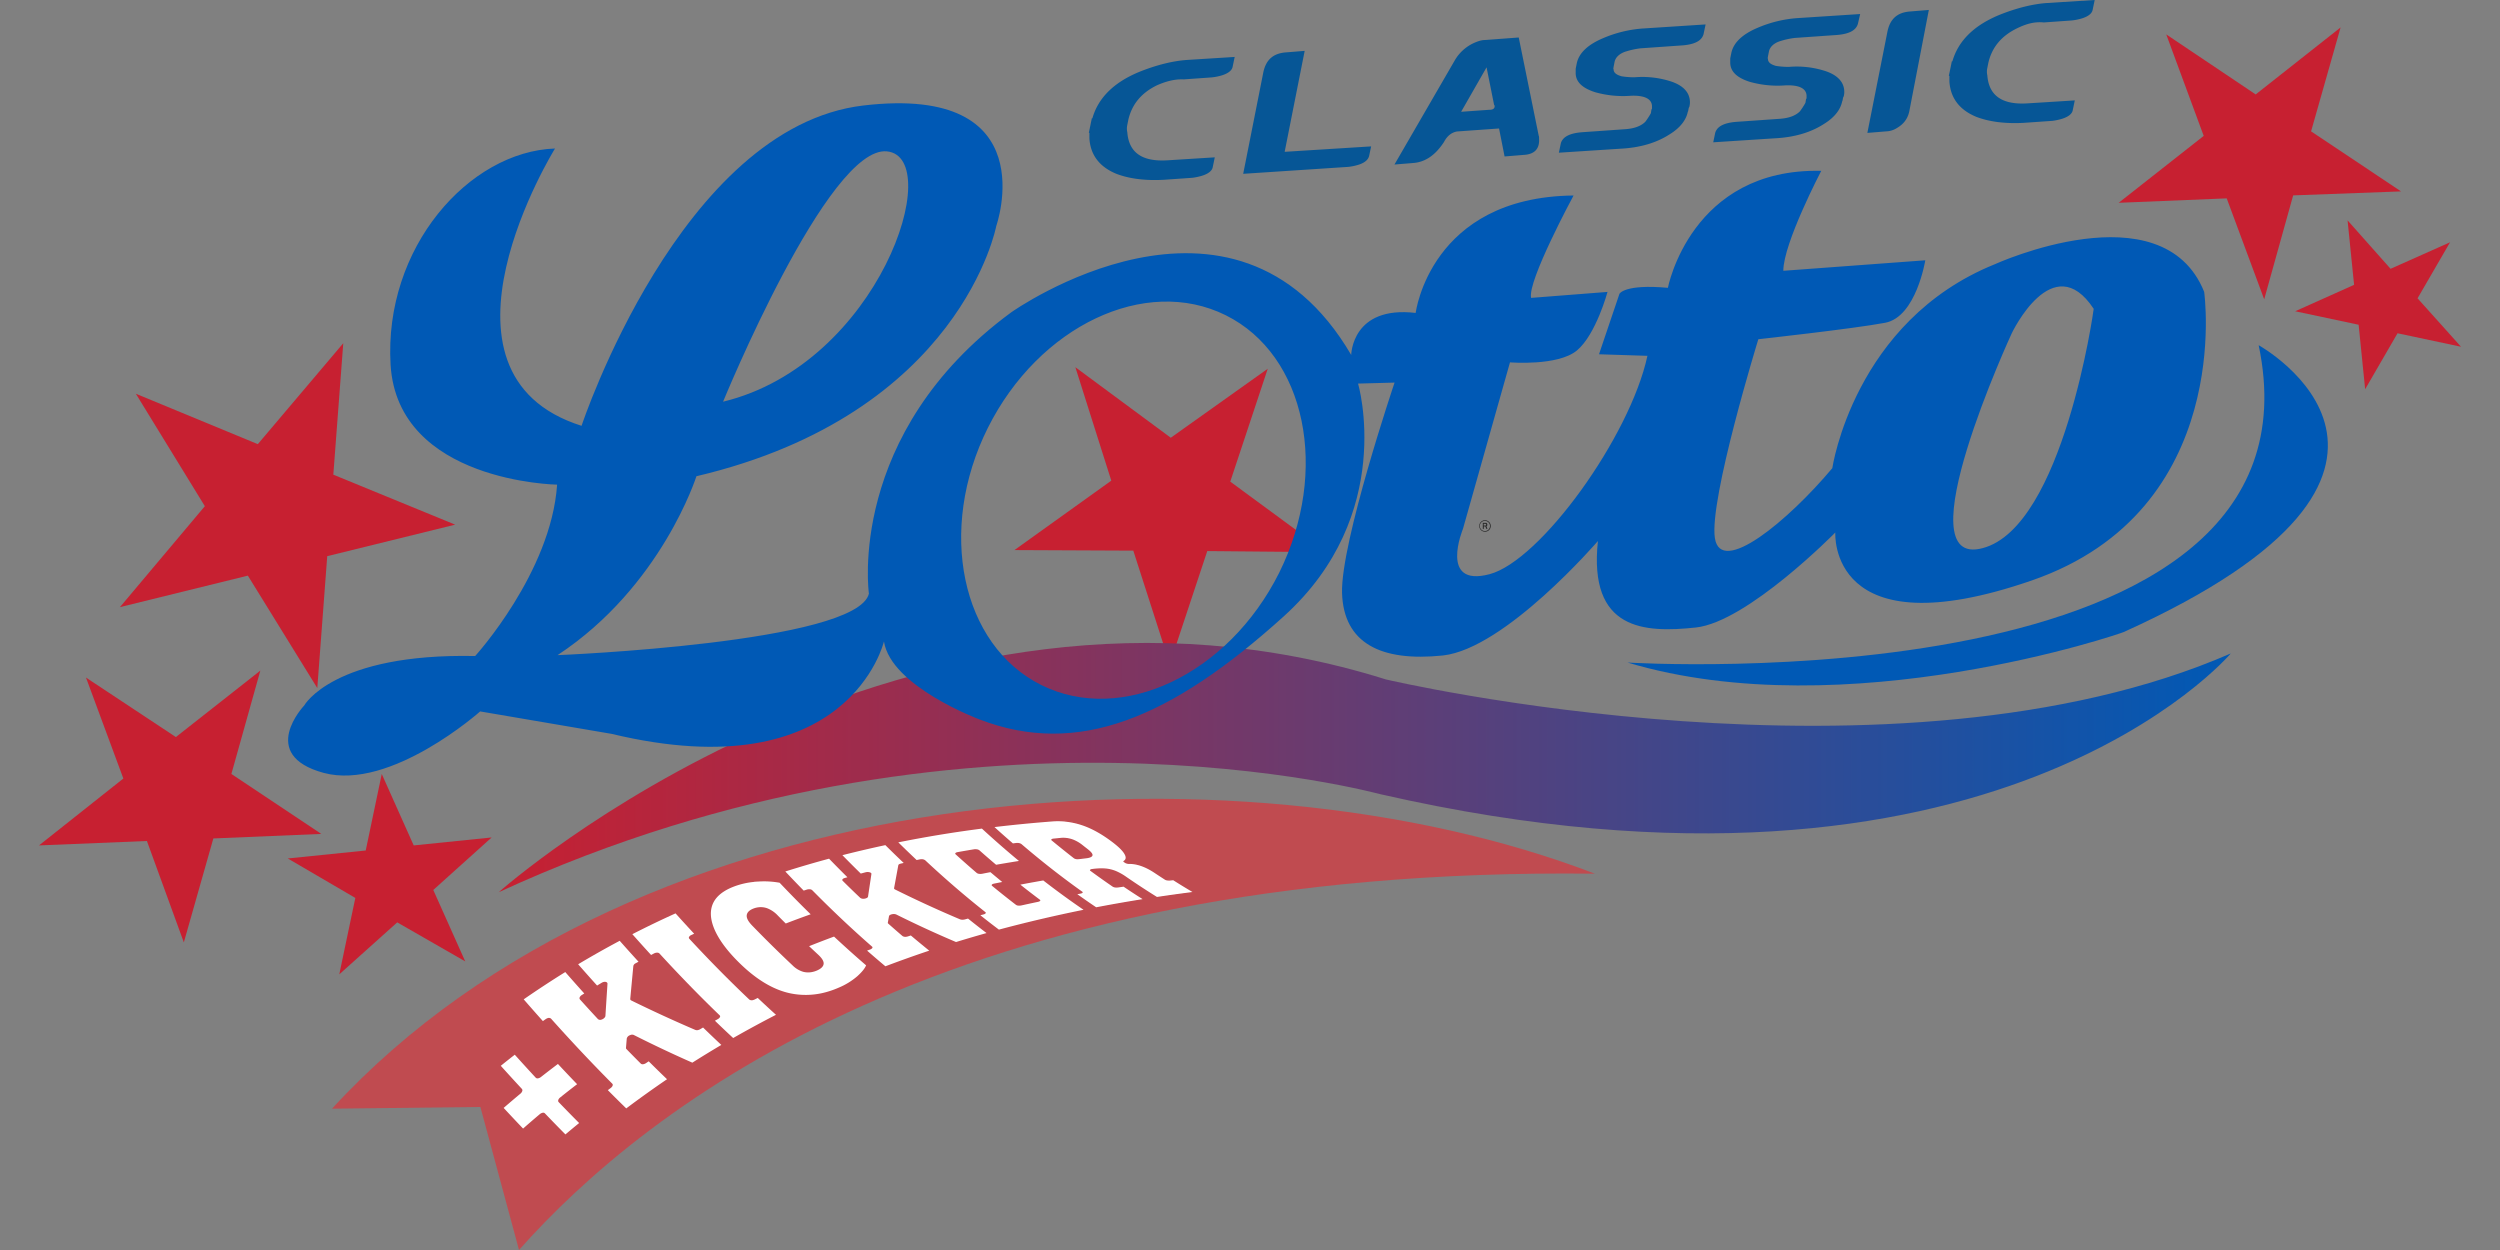 <svg xmlns="http://www.w3.org/2000/svg" viewBox="0 0 529.17 264.58"><rect x="0" y="0" width="529.17" height="264.58" fill="#808080" stroke="none"/><defs><linearGradient id="a" x1="415.8" x2="1982.6" y1="390.34" y2="390.34" gradientTransform="translate(0 304)" gradientUnits="userSpaceOnUse"><stop offset="0" stop-color="#c72031"/><stop offset="1" stop-color="#0059b5"/></linearGradient><style>.cls-1{fill:#c72031}.cls-2{fill:#0059b5}.cls-4{fill:#065696}.cls-5{fill:#262626}.cls-6{fill:#c04b50}.cls-7{fill:#fff}</style></defs><g data-name="Layer 1"><path d="m235.224 101.737-7.606-24.012 20.198 14.931 20.525-14.604-7.934 23.896 20.315 14.932-25.183-.234-7.934 23.918-7.723-24.012-25.16-.117z" class="cls-1"/><path d="M344.497 140.237s149.669 9.315 133.59-67.17c0 0 47.487 26.33-28.552 60.71 0 .117-58.721 20.315-105.038 6.46z" class="cls-2"/><path d="m75.211 190.064-14.3-8.355 16.5-1.685 3.394-16.196 6.763 15.119 16.5-1.685-12.357 11.117 6.764 15.119-14.394-8.262-12.264 11zM43.358 107.144 28.754 83.342 54.57 94.014 72.66 72.646l-2.106 27.827 25.79 10.579-27.078 6.67-2.106 27.921-14.698-23.802-27.078 6.67z" class="cls-1"/><path d="m26.11 164.788-7.911-21.368 19.027 12.591 17.881-14.066-6.132 21.883 19.028 12.685-22.843.96-6.249 22-7.816-21.462-22.843.936zM499.245 68.738l-13.434-2.856 12.474-5.593-1.38-13.645 9.103 10.251 12.592-5.617-6.881 11.866 9.198 10.25-13.434-2.854-6.857 11.842z" class="cls-1"/><path d="m466.456 28.764-7.934-21.485 18.934 12.708L495.43 5.804l-6.249 22 19.05 12.708-22.841.843-6.132 22-7.934-21.368-22.866.936z" class="cls-1"/><path fill="url(#a)" d="M415.8 807.1S785 478.5 1218.4 614.6c0 0 461 108.5 764.2-23.5 0 0-214.2 254-768.8 127.4.5.5-376.8-105.7-798 88.6z" style="fill:url(#a)" transform="translate(8.252) scale(.234)"/><path d="M466.55 61.763c-8.894-22-44.328-5.827-44.328-5.827-29.817 12.053-34.38 43.157-34.38 43.157-9.315 11.116-23.592 22.959-24.855 14.814s9.197-42.104 9.197-42.104 20.198-2.223 26.868-3.487c6.553-1.264 8.472-13.223 8.472-13.223l-30.05 2.223c0-5.827 8.027-21.157 8.027-21.157-27.616-.632-32.461 24.762-32.461 24.762-9.198-.843-10.251 1.263-10.251 1.263l-4.33 12.802 10.251.328c-3.698 17.132-22.631 43.368-33.42 46.223s-5.618-9.62-5.618-9.62l9.947-35.222s10.157.842 14.183-2.528 6.46-12.38 6.46-12.38l-16.173 1.263c-.842-3.487 8.987-21.672 8.987-21.672-30.355.328-33.42 24.855-33.42 24.855-13.528-1.591-13.645 8.894-13.645 8.894-24.855-42.455-71.944-9.034-71.944-9.034-34.989 25.697-30.144 59.563-30.144 59.563-2.528 10.462-65.906 13.013-65.906 13.013 22-14.487 29.395-37.868 29.395-37.868 56.053-13.223 63.472-52.987 63.472-52.987s10.579-30.05-28.132-25.487-59.656 67.802-59.656 67.802c-35.106-11.117-5.617-58.697-5.617-58.697-18.185.631-36.277 20.946-34.802 45.801 1.521 24.832 35.246 25.347 35.246 25.347-1.263 18.606-17.342 36.276-17.342 36.276-30.05-.632-36.183 10.462-36.183 10.462s-9.946 10.461 4.12 14.276c14.182 3.815 33.116-13.013 33.116-13.013l27.828 4.751c50.248 12.053 57.644-19.565 57.644-19.565 1.474 9.525 20.197 16.5 20.197 16.5 20.83 8.027 40.513-.211 64.408-21.79s15.75-49.289 15.75-49.289l7.724-.21s-11.42 33.842-11.117 44.538c.328 10.578 8.145 14.604 21.368 13.223 13.223-1.475 32.79-24.223 32.79-24.223-2.014 18.934 9.829 19.472 20.735 18.302s29.513-20.104 29.513-20.104-1.592 25.065 41.565 10.157c43.087-14.885 36.51-61.108 36.51-61.108zM187.736 32.04c12.475 1.264-1.591 44.96-34.684 52.987 0 0 22.21-54.25 34.684-52.987zm83.038 89.17c-10.79 21.578-33.327 32.25-50.342 23.801s-22.117-32.906-11.328-54.46 33.328-32.275 50.342-23.826 22 32.906 11.328 54.484zm148.92-5.196c-17.039 4.657 6.131-45.474 6.131-45.474s8.683-18.302 17.343-5.173c.023.094-6.436 46.106-23.474 50.647z" class="cls-2"/><path d="M244.867 18.068q-4.915 2.387-6.039 7.302l-.21 1.053a3.616 3.616 0 0 0 0 1.592c.327 4.236 3.066 6.248 8.472 5.92l10.04-.631-.42 2.013c-.118.842-.96 1.474-2.318 1.895a12.327 12.327 0 0 1-2.013.422l-6.038.42c-3.908.212-7.302-.21-10.04-1.263-3.604-1.474-5.5-4.025-5.71-7.513v-1.17h-.118l.632-3.066h.117c1.264-4.446 4.751-7.817 10.462-10.04 3.276-1.264 6.553-2.106 9.619-2.317l10.04-.632-.421 2.013c-.117.842-.96 1.474-2.317 1.896a11.573 11.573 0 0 1-2.107.42l-5.92.422c-1.92-.094-3.816.421-5.711 1.264zM290.224 30.987 289.802 33c-.21.842-.96 1.474-2.317 1.895a12.327 12.327 0 0 1-2.012.422l-22.328 1.474 4.236-21.368c.539-2.761 2.107-4.119 4.751-4.33l4.026-.327-4.236 21.368zM325.774 29.395c.117 2.107-.96 3.277-3.276 3.394l-4.026.328-1.17-5.922-8.894.632c-1.17.211-2.106.96-2.761 2.224-1.802 2.761-3.909 4.236-6.46 4.446l-4.025.328 12.685-21.906a9.048 9.048 0 0 1 4.119-3.815c.96-.421 1.685-.632 2.317-.632l7.185-.538 4.236 20.83c.07.093.07.304.07.631zm-9.408-6.88a.384.384 0 0 0-.117-.328l-1.592-7.934-5.383 9.408 5.922-.42c.842.023 1.17-.305 1.17-.726zM360.576 7.279c-.421 1.38-1.896 2.106-4.33 2.317l-8.987.632a16.85 16.85 0 0 0-2.972.631c-1.475.422-2.317 1.264-2.528 2.224l-.21 1.053c0 .21-.117.328 0 .538 0 .75.631 1.17 1.685 1.475a17.553 17.553 0 0 0 2.855.21h-.117a19.66 19.66 0 0 1 7.606.843c2.645.842 4.026 2.317 4.12 4.236a3.68 3.68 0 0 1-.118 1.17l-.117.21c-.117.54-.117.75-.21.843-.328 1.686-1.592 3.394-3.815 4.751-2.762 1.803-6.25 2.856-10.462 3.066l-13.012.843.42-2.013c.422-1.38 1.897-2.106 4.448-2.317l8.987-.632c2.012-.117 3.487-.632 4.447-1.591a15.592 15.592 0 0 0 1.17-1.802l.117-.75.117-.21v-.632c-.117-1.474-1.592-2.223-4.54-2.106h.116a21.733 21.733 0 0 1-7.606-.75c-2.645-.842-4.025-2.105-4.119-3.908v-1.053l.21-1.053c.422-2.223 2.318-4.025 5.5-5.383a25.978 25.978 0 0 1 8.777-2.106l13.013-.843zM393.248 5.079c-.421 1.38-1.896 2.106-4.33 2.317l-8.987.632a16.85 16.85 0 0 0-2.972.631c-1.475.422-2.317 1.264-2.528 2.224l-.21 1.053c0 .21-.117.328 0 .538 0 .75.631 1.17 1.685 1.475a17.553 17.553 0 0 0 2.855.21h-.117a19.66 19.66 0 0 1 7.606.843c2.645.843 4.026 2.317 4.12 4.236a3.68 3.68 0 0 1-.118 1.17l-.117.21c-.117.54-.117.75-.21.843-.328 1.686-1.592 3.394-3.815 4.751-2.762 1.803-6.25 2.856-10.462 3.066l-13.012.843.42-2.013c.422-1.38 1.897-2.106 4.448-2.317l9.034-.632c2.012-.117 3.487-.632 4.446-1.591a15.592 15.592 0 0 0 1.17-1.802l.118-.75.117-.21v-.632c-.117-1.474-1.592-2.223-4.54-2.106h.116a21.733 21.733 0 0 1-7.606-.749c-2.645-.843-4.026-2.106-4.12-3.909v-1.053l.211-1.053c.422-2.223 2.317-4.025 5.5-5.383a25.978 25.978 0 0 1 8.777-2.106l13.012-.843zM404.154 23.474c-.327 1.685-1.264 2.855-2.761 3.698a4.4 4.4 0 0 1-2.107.632l-4.025.328 4.236-21.368c.538-2.762 2.106-4.12 4.75-4.33l4.026-.328zM426.903 6.015q-4.915 2.387-6.038 7.302l-.21 1.053a3.616 3.616 0 0 0 0 1.592c.327 4.236 3.065 6.248 8.471 5.92l10.04-.631-.42 2.013c-.118.842-.96 1.474-2.318 1.895a12.327 12.327 0 0 1-2.012.422l-6.039.42c-3.908.211-7.302-.21-10.04-1.263-3.604-1.474-5.5-4.025-5.71-7.513v-1.17h-.118l.632-3.066h.117c1.264-4.447 4.751-7.817 10.462-10.04 3.277-1.264 6.553-2.106 9.62-2.317L443.38 0l-.422 2.013c-.117.842-.96 1.474-2.317 1.895a11.573 11.573 0 0 1-2.106.422l-5.921.421c-2.013-.21-3.815.328-5.711 1.264z" class="cls-4"/><path d="M314.33 110.116a1.217 1.217 0 1 0 1.217 1.217 1.238 1.238 0 0 0-1.217-1.217zm-.024 2.293a1.077 1.077 0 1 1 1.077-1.076 1.074 1.074 0 0 1-1.077 1.076z" class="cls-5"/><path d="M314.821 111.052a.573.573 0 0 0-.093-.28.349.349 0 0 0-.328-.094h-.538v1.263h.21v-.515h.328l.21.515h.235l-.211-.538a.36.36 0 0 0 .187-.351zm-.28.14a.253.253 0 0 1-.188.047h-.304v-.374h.304a.34.34 0 0 1 .164.047.17.17 0 0 1 .047.14c.047.07.023.117-.024.14z" class="cls-5"/><path d="M70.273 234.672c64.894-70.615 191.019-79.04 267.32-49.738-136.113-1.639-200.853 49.382-227.737 79.646l-8.173-30.27z" class="cls-6"/><path d="M114.99 235.936a.337.337 0 0 0-.378 0 .672.672 0 0 0-.162.103q-1.95 1.638-3.876 3.344-2.24-2.34-4.498-4.781 1.938-1.688 3.897-3.314a.627.627 0 0 0 .194-.27.234.234 0 0 0-.033-.233q-2.324-2.505-4.669-5.117 1.826-1.481 3.663-2.909 2.34 2.598 4.648 5.086a.349.349 0 0 0 .386.021.702.702 0 0 0 .164-.098q1.973-1.55 3.962-3.043 2.229 2.394 4.447 4.681-1.98 1.505-3.943 3.07a.585.585 0 0 0-.197.258.208.208 0 0 0 .028.234q2.275 2.37 4.533 4.636-1.811 1.477-3.606 3.003-2.273-2.284-4.56-4.671z" class="cls-7"/><path d="M108.962 223.25q2.237 2.49 4.447 4.876a.531.531 0 0 0 .468.124 1.046 1.046 0 0 0 .29-.084 1.374 1.374 0 0 0 .328-.195q1.792-1.404 3.602-2.768 2.036 2.188 4.06 4.287-1.8 1.376-3.585 2.809c-.394.313-.543.746-.335.964q2.181 2.275 4.348 4.447-1.458 1.189-2.902 2.41-2.17-2.188-4.36-4.474a.515.515 0 0 0-.468-.108 1.17 1.17 0 0 0-.285.093 1.55 1.55 0 0 0-.323.209q-1.772 1.495-3.53 3.042-2.048-2.146-4.112-4.372 1.765-1.53 3.546-3.012a1.233 1.233 0 0 0 .388-.536.468.468 0 0 0-.063-.468q-2.226-2.399-4.475-4.898 1.47-1.187 2.947-2.34m.335-.988q-2.2 1.699-4.384 3.475 2.448 2.727 4.868 5.336-2.134 1.772-4.248 3.621 2.453 2.654 4.885 5.191 2.106-1.872 4.212-3.653 2.38 2.485 4.737 4.858 2.146-1.83 4.314-3.59-2.34-2.34-4.72-4.821 2.145-1.71 4.305-3.347-2.398-2.478-4.814-5.079-2.172 1.618-4.327 3.305-2.408-2.586-4.838-5.296z" class="cls-6"/><path d="m128.12 230.836.965-.702a.59.59 0 0 0 .201-.234.19.19 0 0 0-.026-.21q-6.424-6.46-12.975-13.786a.365.365 0 0 0-.39-.044.719.719 0 0 0-.17.086l-.985.665q-2.204-2.464-4.446-5.039 4.741-3.293 9.546-6.26 2.21 2.53 4.402 4.959l-.936.592a.517.517 0 0 0-.206.234.197.197 0 0 0 .026.218q1.915 2.122 3.82 4.173a.381.381 0 0 0 .39.044l.068-.028a.508.508 0 0 0 .328-.367q.208-3.403.428-6.788c0-.105-.065-.182-.192-.208a.529.529 0 0 0-.234.019.782.782 0 0 0-.17.072l-1.356.82q-2.19-2.42-4.39-4.939 4.755-2.85 9.558-5.383 2.181 2.472 4.35 4.843-.505.273-1.008.55a.407.407 0 0 0-.234.283q-.335 3.45-.653 6.927a.169.169 0 0 0 .105.174q6.81 3.346 13.575 6.248a.515.515 0 0 0 .33 0 .789.789 0 0 0 .17-.074l1.002-.583q2.107 2.064 4.232 4.032-3.42 2.02-6.81 4.178-6.299-2.766-12.623-5.95a.468.468 0 0 0-.337 0 .936.936 0 0 0-.11.05.49.49 0 0 0-.285.34q-.084.966-.164 1.935a.164.164 0 0 0 .044.13q1.533 1.578 3.064 3.104a.283.283 0 0 0 .234.056.564.564 0 0 0 .147-.035.676.676 0 0 0 .169-.086l.936-.62q2.132 2.124 4.248 4.149-4.718 3.202-9.362 6.7-2.134-2.078-4.276-4.245z" class="cls-7"/><path d="M131.175 199.138q1.989 2.253 3.978 4.425l-.63.344a.82.82 0 0 0-.467.567q-.33 3.456-.649 6.944a.34.34 0 0 0 .209.348q6.81 3.343 13.574 6.24a1.02 1.02 0 0 0 .662 0 1.685 1.685 0 0 0 .342-.15l.623-.365q1.937 1.886 3.866 3.686-3.07 1.814-6.137 3.754-6.192-2.731-12.404-5.863a.908.908 0 0 0-.676 0 1.519 1.519 0 0 0-.234.096.992.992 0 0 0-.569.68l-.161 1.942a.318.318 0 0 0 .086.257q1.536 1.58 3.066 3.106a.578.578 0 0 0 .468.117 1.39 1.39 0 0 0 .295-.073 1.517 1.517 0 0 0 .335-.173l.56-.374q1.94 1.937 3.877 3.791-4.35 2.963-8.633 6.176-1.945-1.893-3.897-3.864l.599-.444c.4-.298.56-.702.353-.908q-6.422-6.455-12.97-13.778a.735.735 0 0 0-.784-.087 1.425 1.425 0 0 0-.335.173c-.204.14-.405.283-.608.429q-2.027-2.261-4.063-4.606 4.374-3.026 8.8-5.776 2.015 2.31 4.02 4.53l-.552.354a1.074 1.074 0 0 0-.417.468.403.403 0 0 0 .052.438q1.917 2.127 3.822 4.177a.768.768 0 0 0 .781.085 1.287 1.287 0 0 0 .139-.054c.37-.166.639-.468.655-.733q.21-3.396.433-6.77c.014-.207-.131-.363-.384-.412a1.126 1.126 0 0 0-.494.032 1.472 1.472 0 0 0-.341.15l-.981.592q-1.996-2.211-4.007-4.505 4.379-2.617 8.798-4.969m.384-.833q-5.182 2.738-10.32 5.818 2.395 2.746 4.775 5.383.864-.529 1.73-1.053-.22 3.391-.426 6.787-1.903-2.045-3.817-4.168.652-.419 1.31-.829-2.382-2.632-4.781-5.382-5.182 3.185-10.298 6.745 2.432 2.808 4.842 5.485l1.341-.936q6.553 7.342 12.98 13.795l-1.325.985q2.33 2.36 4.641 4.606 5-3.79 10.095-7.227-2.303-2.198-4.618-4.506-.648.429-1.297.864-1.53-1.524-3.063-3.099l.164-1.933q6.431 3.235 12.827 6.034 3.724-2.383 7.49-4.59-2.299-2.134-4.602-4.379l-1.378.798q-6.787-2.906-13.574-6.255.323-3.469.655-6.912c.468-.255.936-.505 1.39-.756q-2.359-2.574-4.727-5.259z" class="cls-6"/><path d="m150.764 216.084 1.006-.564c.209-.117.297-.29.194-.388q-6.356-6.127-12.762-13.106a.421.421 0 0 0-.395-.07.812.812 0 0 0-.173.063q-.51.264-1.014.53-2.17-2.358-4.344-4.82 4.943-2.54 9.917-4.775 2.155 2.409 4.31 4.712l-1.022.468a.468.468 0 0 0-.218.184.164.164 0 0 0 .019.197q6.38 6.876 12.722 12.872a.344.344 0 0 0 .234.066.824.824 0 0 0 .15-.021.936.936 0 0 0 .176-.066l1.025-.496q2.106 2.001 4.229 3.906-4.936 2.525-9.83 5.33-2.1-1.967-4.224-4.022z" class="cls-7"/><path d="M142.994 193.333q1.968 2.196 3.936 4.304l-.636.298a.922.922 0 0 0-.436.374.318.318 0 0 0 .04.389q6.378 6.883 12.725 12.893a.906.906 0 0 0 .786.089 1.772 1.772 0 0 0 .347-.129l.634-.32q1.93 1.825 3.862 3.57-4.55 2.341-9.062 4.916-1.931-1.79-3.864-3.663l.63-.351a1.072 1.072 0 0 0 .427-.403.302.302 0 0 0-.04-.374q-6.354-6.116-12.76-13.106a.672.672 0 0 0-.488-.173 1.44 1.44 0 0 0-.651.161l-.632.33q-1.978-2.16-3.965-4.4 4.562-2.34 9.147-4.407m.395-.765q-5.357 2.394-10.684 5.149 2.366 2.682 4.72 5.244c.469-.248.937-.491 1.405-.734q6.41 7.004 12.765 13.125l-1.383.777q2.3 2.24 4.598 4.367 5.264-3.043 10.584-5.746-2.296-2.064-4.595-4.24-.702.348-1.404.701-6.347-6.003-12.722-12.872c.468-.22.936-.44 1.404-.655q-2.34-2.497-4.68-5.114z" class="cls-6"/><path d="M174.011 210.432a16.713 16.713 0 0 1-6.827.096c-3.649-.702-7.49-2.913-11.39-6.852-3.764-3.77-5.7-7.277-5.763-10.083s1.655-4.86 5.238-6.192a17.085 17.085 0 0 1 4.278-.979c.389-.04.79-.065 1.185-.08a18.957 18.957 0 0 1 4.62.312q3.405 3.585 6.815 6.916-3.031 1.074-6.055 2.242-.922-.92-1.849-1.858c-.749-.761-1.46-1.255-2.176-1.5a3.44 3.44 0 0 0-1.59-.167 3.64 3.64 0 0 0-.833.216c-.554.215-1.212.627-1.184 1.355.019.522.393 1.17 1.145 1.928q4.254 4.386 8.512 8.379a5.067 5.067 0 0 0 2.164 1.322 3.56 3.56 0 0 0 1.58.045 4.145 4.145 0 0 0 .831-.256c.555-.234 1.212-.655 1.189-1.317-.016-.468-.386-1.04-1.13-1.73q-1.047-.971-2.107-1.966 3.026-1.207 6.057-2.324 3.51 3.277 7.038 6.298c-.262.702-.915 1.52-1.943 2.448a15.248 15.248 0 0 1-4.138 2.547 20.017 20.017 0 0 1-3.667 1.2z" class="cls-7"/><path d="M159.557 186.66c.374-.037.756-.062 1.137-.076a18.585 18.585 0 0 1 4.328.264q3.276 3.457 6.571 6.677-2.64.936-5.277 1.952-.831-.828-1.662-1.67a6.085 6.085 0 0 0-2.289-1.567 4.072 4.072 0 0 0-1.872-.19 4.377 4.377 0 0 0-1.009.258c-.672.258-1.463.754-1.43 1.613.021.557.41 1.224 1.187 2.024q4.26 4.389 8.512 8.388a5.296 5.296 0 0 0 2.275 1.37 4.213 4.213 0 0 0 1.872.042 4.9 4.9 0 0 0 1.006-.312c.67-.285 1.46-.784 1.435-1.56-.019-.509-.403-1.096-1.17-1.81q-.955-.885-1.91-1.788 2.635-1.053 5.278-2.03 3.386 3.16 6.787 6.086c-.267.66-.887 1.425-1.85 2.294a14.627 14.627 0 0 1-3.978 2.443 19.027 19.027 0 0 1-3.492 1.147 16.07 16.07 0 0 1-6.553.077c-3.597-.702-7.388-2.888-11.264-6.787-3.745-3.745-5.657-7.204-5.72-9.968-.056-2.666 1.577-4.653 4.997-5.926a16.448 16.448 0 0 1 4.1-.936m-.019-.468a17.614 17.614 0 0 0-4.446 1.013c-7.415 2.713-7.324 8.973.327 16.66 3.953 3.992 7.794 6.194 11.517 6.913a17.319 17.319 0 0 0 7.094-.12 20.808 20.808 0 0 0 3.843-1.268 16.027 16.027 0 0 0 4.323-2.652c1.1-.992 1.778-1.851 2.034-2.602q-3.651-3.118-7.284-6.514-3.42 1.25-6.831 2.622 1.137 1.083 2.277 2.143c.702.66 1.074 1.206 1.09 1.639s-.3.798-.936 1.072a3.19 3.19 0 0 1-.655.2 2.895 2.895 0 0 1-1.297-.044 4.915 4.915 0 0 1-2.054-1.256q-4.255-3.995-8.51-8.37c-.716-.737-1.086-1.35-1.102-1.832s.294-.852.936-1.1a2.7 2.7 0 0 1 .657-.171 2.808 2.808 0 0 1 1.302.14c.662.234 1.35.703 2.066 1.437q1.018 1.033 2.034 2.044 3.412-1.327 6.834-2.535-3.532-3.44-7.059-7.148c-1.29-.302-2.928-.428-4.915-.362-.416.014-.826.042-1.233.082z" class="cls-6"/><path d="m182.956 201.19 1.04-.381c.214-.08.308-.216.205-.305q-6.361-5.549-12.673-11.964a.517.517 0 0 0-.4-.096.754.754 0 0 0-.176.035l-1.037.342q-2.134-2.165-4.266-4.433 5.02-1.589 10.038-2.927 2.127 2.197 4.257 4.294l-.983.279c-.215.06-.309.194-.206.295q1.856 1.84 3.721 3.604a.562.562 0 0 0 .398.091h.073c.194-.03.339-.12.353-.215q.358-2.416.719-4.807c0-.073-.061-.14-.188-.178a.8.8 0 0 0-.252-.026.88.88 0 0 0-.178.026l-1.405.377q-2.132-2.081-4.254-4.267 4.943-1.266 9.874-2.305 2.123 2.106 4.257 4.126l-1.042.234c-.14.033-.234.096-.245.166l-.894 4.84c0 .054.025.103.098.14q6.846 3.401 13.762 6.32a.807.807 0 0 0 .341.04 1.57 1.57 0 0 0 .178-.031c.349-.096.702-.19 1.044-.281q2.132 1.708 4.285 3.347-3.585 1.004-7.166 2.106-6.471-2.733-12.872-5.914a.829.829 0 0 0-.468-.026c-.171.038-.293.117-.307.201-.082.454-.164.91-.248 1.365a.117.117 0 0 0 .04.1q1.519 1.349 3.042 2.648a.555.555 0 0 0 .4.067.901.901 0 0 0 .176-.037l.985-.318q2.128 1.802 4.265 3.51-5.037 1.68-10.064 3.597-2.109-1.774-4.227-3.639z" class="cls-7"/><path d="M187.4 178.886q1.938 1.929 3.886 3.773l-.649.147c-.278.066-.468.192-.494.333l-.894 4.854c-.018.107.054.208.202.28q6.845 3.399 13.759 6.32a1.542 1.542 0 0 0 .68.077 1.982 1.982 0 0 0 .357-.061l.653-.178q1.952 1.573 3.92 3.068-3.23.906-6.46 1.9-6.36-2.7-12.638-5.825a1.386 1.386 0 0 0-.702-.093 1.95 1.95 0 0 0-.234.037c-.342.078-.583.234-.613.405q-.127.684-.248 1.37a.208.208 0 0 0 .08.198q1.52 1.353 3.042 2.652a1.135 1.135 0 0 0 .8.136 1.833 1.833 0 0 0 .354-.078l.592-.191q1.945 1.638 3.894 3.213-4.646 1.556-9.28 3.31-1.94-1.623-3.875-3.32l.648-.233a.936.936 0 0 0 .445-.298.215.215 0 0 0-.033-.309q-6.361-5.553-12.673-11.95a.814.814 0 0 0-.492-.192 1.912 1.912 0 0 0-.306 0 1.606 1.606 0 0 0-.354.073l-.648.21q-1.947-1.984-3.89-4.05 4.63-1.463 9.256-2.709 1.94 2.004 3.888 3.928l-.592.168c-.43.122-.616.389-.412.59q1.856 1.844 3.721 3.609a1.1 1.1 0 0 0 .798.18c.047 0 .094 0 .143-.016.386-.064.676-.234.702-.429l.719-4.795c.023-.145-.12-.281-.375-.356a1.669 1.669 0 0 0-.505-.054 1.765 1.765 0 0 0-.354.054l-1.02.272q-1.945-1.905-3.888-3.892 4.55-1.159 9.093-2.128m.414-.531q-5.322 1.11-10.66 2.48 2.31 2.38 4.626 4.644.902-.246 1.805-.484l-.719 4.82q-1.872-1.762-3.72-3.599l1.375-.388q-2.317-2.275-4.627-4.662-5.41 1.427-10.822 3.152 2.317 2.47 4.637 4.821c.468-.159.952-.318 1.427-.468q6.32 6.42 12.674 11.98-.717.26-1.428.527 2.3 2.037 4.61 3.963 5.416-2.08 10.85-3.883-2.323-1.854-4.633-3.815l-1.379.445q-1.523-1.3-3.042-2.645l.234-1.362q6.506 3.235 13.073 6.003 3.94-1.226 7.878-2.321-2.34-1.765-4.68-3.64l-1.44.384q-6.92-2.918-13.762-6.32l.894-4.825 1.454-.33q-2.317-2.181-4.625-4.477z" class="cls-6"/><path d="m206.931 193.694 1.044-.27c.218-.053.311-.165.208-.247q-6.431-5.088-12.746-11a.62.62 0 0 0-.4-.108.875.875 0 0 0-.175.019l-1.042.234q-2.13-2.001-4.255-4.098 9.285-1.873 18.49-3.029 4.072 3.745 8.19 7.148-2.808.44-5.616.936-1.872-1.587-3.726-3.241a.702.702 0 0 0-.4-.113 1.088 1.088 0 0 0-.176 0 254.41 254.41 0 0 0-3.459.597.38.38 0 0 0-.234.098.089.089 0 0 0 .017.138q2.228 2.025 4.474 3.944a.667.667 0 0 0 .4.1 1.088 1.088 0 0 0 .176-.018l2.13-.407q1.45 1.217 2.888 2.387c-.702.14-1.42.283-2.132.428-.216.045-.31.15-.206.234q2.527 2.079 5.076 4.028a.499.499 0 0 0 .248.077 1.128 1.128 0 0 0 .155 0 .88.88 0 0 0 .178-.023q1.743-.386 3.484-.749c.216-.047.31-.145.204-.222q-2.174-1.639-4.332-3.352 2.808-.543 5.636-1.03 4.411 3.417 8.907 6.474-9.33 1.872-18.707 4.393-2.157-1.617-4.299-3.328z" class="cls-7"/><path d="M207.858 175.406q3.887 3.574 7.822 6.834-2.416.38-4.838.803-1.783-1.505-3.541-3.066a1.074 1.074 0 0 0-.492-.197 2.228 2.228 0 0 0-.309-.03 2.17 2.17 0 0 0-.353.023q-1.727.283-3.457.595c-.433.077-.618.29-.412.468q2.23 2.024 4.473 3.948a1.006 1.006 0 0 0 .494.18 2.214 2.214 0 0 0 .309.019 2.179 2.179 0 0 0 .353-.035c.578-.115 1.159-.234 1.737-.335q1.245 1.053 2.497 2.074l-1.741.348c-.433.09-.616.3-.412.468q2.527 2.079 5.076 4.035a1.009 1.009 0 0 0 .496.152 1.943 1.943 0 0 0 .31 0 1.97 1.97 0 0 0 .357-.046q1.741-.387 3.483-.752c.435-.09.618-.29.41-.444q-2.081-1.554-4.148-3.197 2.43-.468 4.854-.887 4.227 3.276 8.528 6.211-8.942 1.802-17.918 4.196-1.97-1.481-3.927-3.042l.653-.169c.435-.11.62-.33.414-.493q-6.431-5.081-12.748-10.982a1.25 1.25 0 0 0-.798-.217 1.776 1.776 0 0 0-.353.037l-.65.138q-1.946-1.83-3.886-3.744 8.894-1.784 17.717-2.912m.407-.437c-6.396.8-12.825 1.834-19.278 3.143q2.31 2.289 4.627 4.46l1.433-.308q6.319 5.923 12.743 11.014l-1.44.37q2.33 1.872 4.681 3.622 9.767-2.665 19.503-4.59-4.707-3.15-9.305-6.719-3.21.543-6.422 1.17 2.249 1.805 4.519 3.511-1.73.354-3.48.74-2.549-1.947-5.077-4.023 1.26-.26 2.523-.506-1.626-1.315-3.241-2.684l-2.52.468q-2.245-1.917-4.476-3.937 1.73-.309 3.46-.597 1.95 1.742 3.913 3.403 3.206-.575 6.403-1.07-4.318-3.545-8.57-7.458z" class="cls-6"/><path d="m227.45 189.217 1.043-.188a.442.442 0 0 0 .234-.086c.038-.04.03-.082-.018-.117q-6.544-4.655-12.903-10.108a.702.702 0 0 0-.398-.117 1.119 1.119 0 0 0-.178 0l-1.032.138q-2.148-1.847-4.276-3.79 6.333-.76 12.615-1.23a16.51 16.51 0 0 1 2.848.025 17.485 17.485 0 0 1 3.801.808c2.202.72 4.447 1.987 6.689 3.688 1.264.96 2.125 1.798 2.553 2.516s.358 1.215-.175 1.547c-.061.038-.056.087 0 .129l.318.203a.873.873 0 0 0 .393.094H239.294c1.795.075 3.616.76 5.435 1.966q1.128.747 2.26 1.477a.667.667 0 0 0 .25.072 1.17 1.17 0 0 0 .158 0 1.079 1.079 0 0 0 .175 0l.95-.11q2.221 1.405 4.478 2.734-4.143.527-8.307 1.17-3.38-2.106-6.698-4.39a11.264 11.264 0 0 0-2.106-1.194 6.663 6.663 0 0 0-2.106-.492c-.106 0-.216 0-.328-.014a13.354 13.354 0 0 0-2.08.13.43.43 0 0 0-.22.076c-.038.038-.031.078.018.115q2.366 1.741 4.756 3.38a.6.6 0 0 0 .248.074 1.151 1.151 0 0 0 .157 0 1.38 1.38 0 0 0 .175 0l1.5-.234q2.198 1.489 4.424 2.888-5.301.843-10.623 1.873-2.184-1.468-4.36-3.033zm-2.004-11.702a4.447 4.447 0 0 0-.73 0l-1.53.154a.393.393 0 0 0-.22.075c-.038.035-.031.08.018.12q2.34 1.93 4.68 3.744a.569.569 0 0 0 .249.089 1.081 1.081 0 0 0 .152.016 1.11 1.11 0 0 0 .178 0l1.533-.185c.491-.056 1.07-.206 1.032-.603-.024-.284-.36-.665-1.025-1.182-.344-.267-.688-.539-1.032-.81a7.208 7.208 0 0 0-1.91-1.126 5.034 5.034 0 0 0-1.4-.302z" class="cls-7"/><path d="M225.397 173.906a16.24 16.24 0 0 1 3.555.746c2.137.702 4.327 1.938 6.534 3.616 1.245.95 2.107 1.779 2.516 2.488q.595 1.004-.143 1.468c-.119.074-.112.17.024.255l.318.206a1.76 1.76 0 0 0 .784.184h.328c2.003.087 3.836 1.082 5.03 1.873q1.127.751 2.26 1.479a1.315 1.315 0 0 0 .501.147 2.703 2.703 0 0 0 .311.024 2.486 2.486 0 0 0 .354-.017l.56-.063q2.028 1.285 4.085 2.5-3.744.482-7.52 1.044-3.276-2.037-6.506-4.262a11.812 11.812 0 0 0-2.171-1.224 7.606 7.606 0 0 0-2.385-.553c-.124 0-.25-.014-.377-.018a14.164 14.164 0 0 0-2.259.138.82.82 0 0 0-.44.154c-.075.073-.06.155.04.234q2.369 1.737 4.754 3.375a1.61 1.61 0 0 0 .812.169 2.511 2.511 0 0 0 .353-.026l1.107-.164q2.008 1.36 4.037 2.642-4.915.784-9.83 1.723-2.008-1.348-3.995-2.771l.651-.117c.433-.077.616-.258.405-.407q-6.534-4.648-12.89-10.092a1.458 1.458 0 0 0-.801-.234 2.193 2.193 0 0 0-.351.014l-.646.084q-1.96-1.69-3.904-3.454 6.141-.73 12.228-1.194a15.65 15.65 0 0 1 2.673.021m2.692 7.971a2.493 2.493 0 0 0 .353-.014l1.535-.184c.497-.059 1.32-.235 1.276-.73-.028-.303-.38-.703-1.07-1.241q-.52-.4-1.034-.808a7.648 7.648 0 0 0-2.02-1.184 6.055 6.055 0 0 0-1.694-.365 5.55 5.55 0 0 0-.906.012l-1.53.154a.78.78 0 0 0-.438.148c-.078.075-.064.161.037.234q2.34 1.933 4.68 3.758a1.112 1.112 0 0 0 .502.204 2.195 2.195 0 0 0 .306.033m-2.717-8.285a17.553 17.553 0 0 0-3.019-.033q-6.474.487-13.006 1.27 2.317 2.107 4.648 4.127c.469-.066.937-.131 1.423-.192q6.362 5.465 12.887 10.125l-1.437.257q2.363 1.706 4.753 3.312 5.72-1.117 11.412-2.015-2.418-1.515-4.81-3.132c-.63.09-1.259.183-1.888.276q-2.39-1.638-4.756-3.372a12.088 12.088 0 0 1 1.905-.124h.278a5.746 5.746 0 0 1 1.807.433 11.082 11.082 0 0 1 2.043 1.17q3.413 2.366 6.888 4.522 4.557-.702 9.093-1.276-2.453-1.43-4.87-2.963l-1.337.152q-1.138-.723-2.263-1.472c-1.912-1.264-3.848-1.977-5.837-2.064h-.33l-.319-.204c.576-.358.644-.896.206-1.626s-1.303-1.573-2.588-2.549c-2.291-1.734-4.564-3.012-6.846-3.759a18.693 18.693 0 0 0-4.037-.854zm2.694 7.976q-2.36-1.823-4.693-3.745l1.531-.157a3.37 3.37 0 0 1 .555 0 4.018 4.018 0 0 1 1.118.249 6.86 6.86 0 0 1 1.8 1.07c.342.27.686.542 1.032.809.63.491.958.863.98 1.12s-.233.42-.788.483c-.512.059-1.023.12-1.535.183z" class="cls-6"/></g><title>Classic Lotto at Ohio Lottery</title></svg>